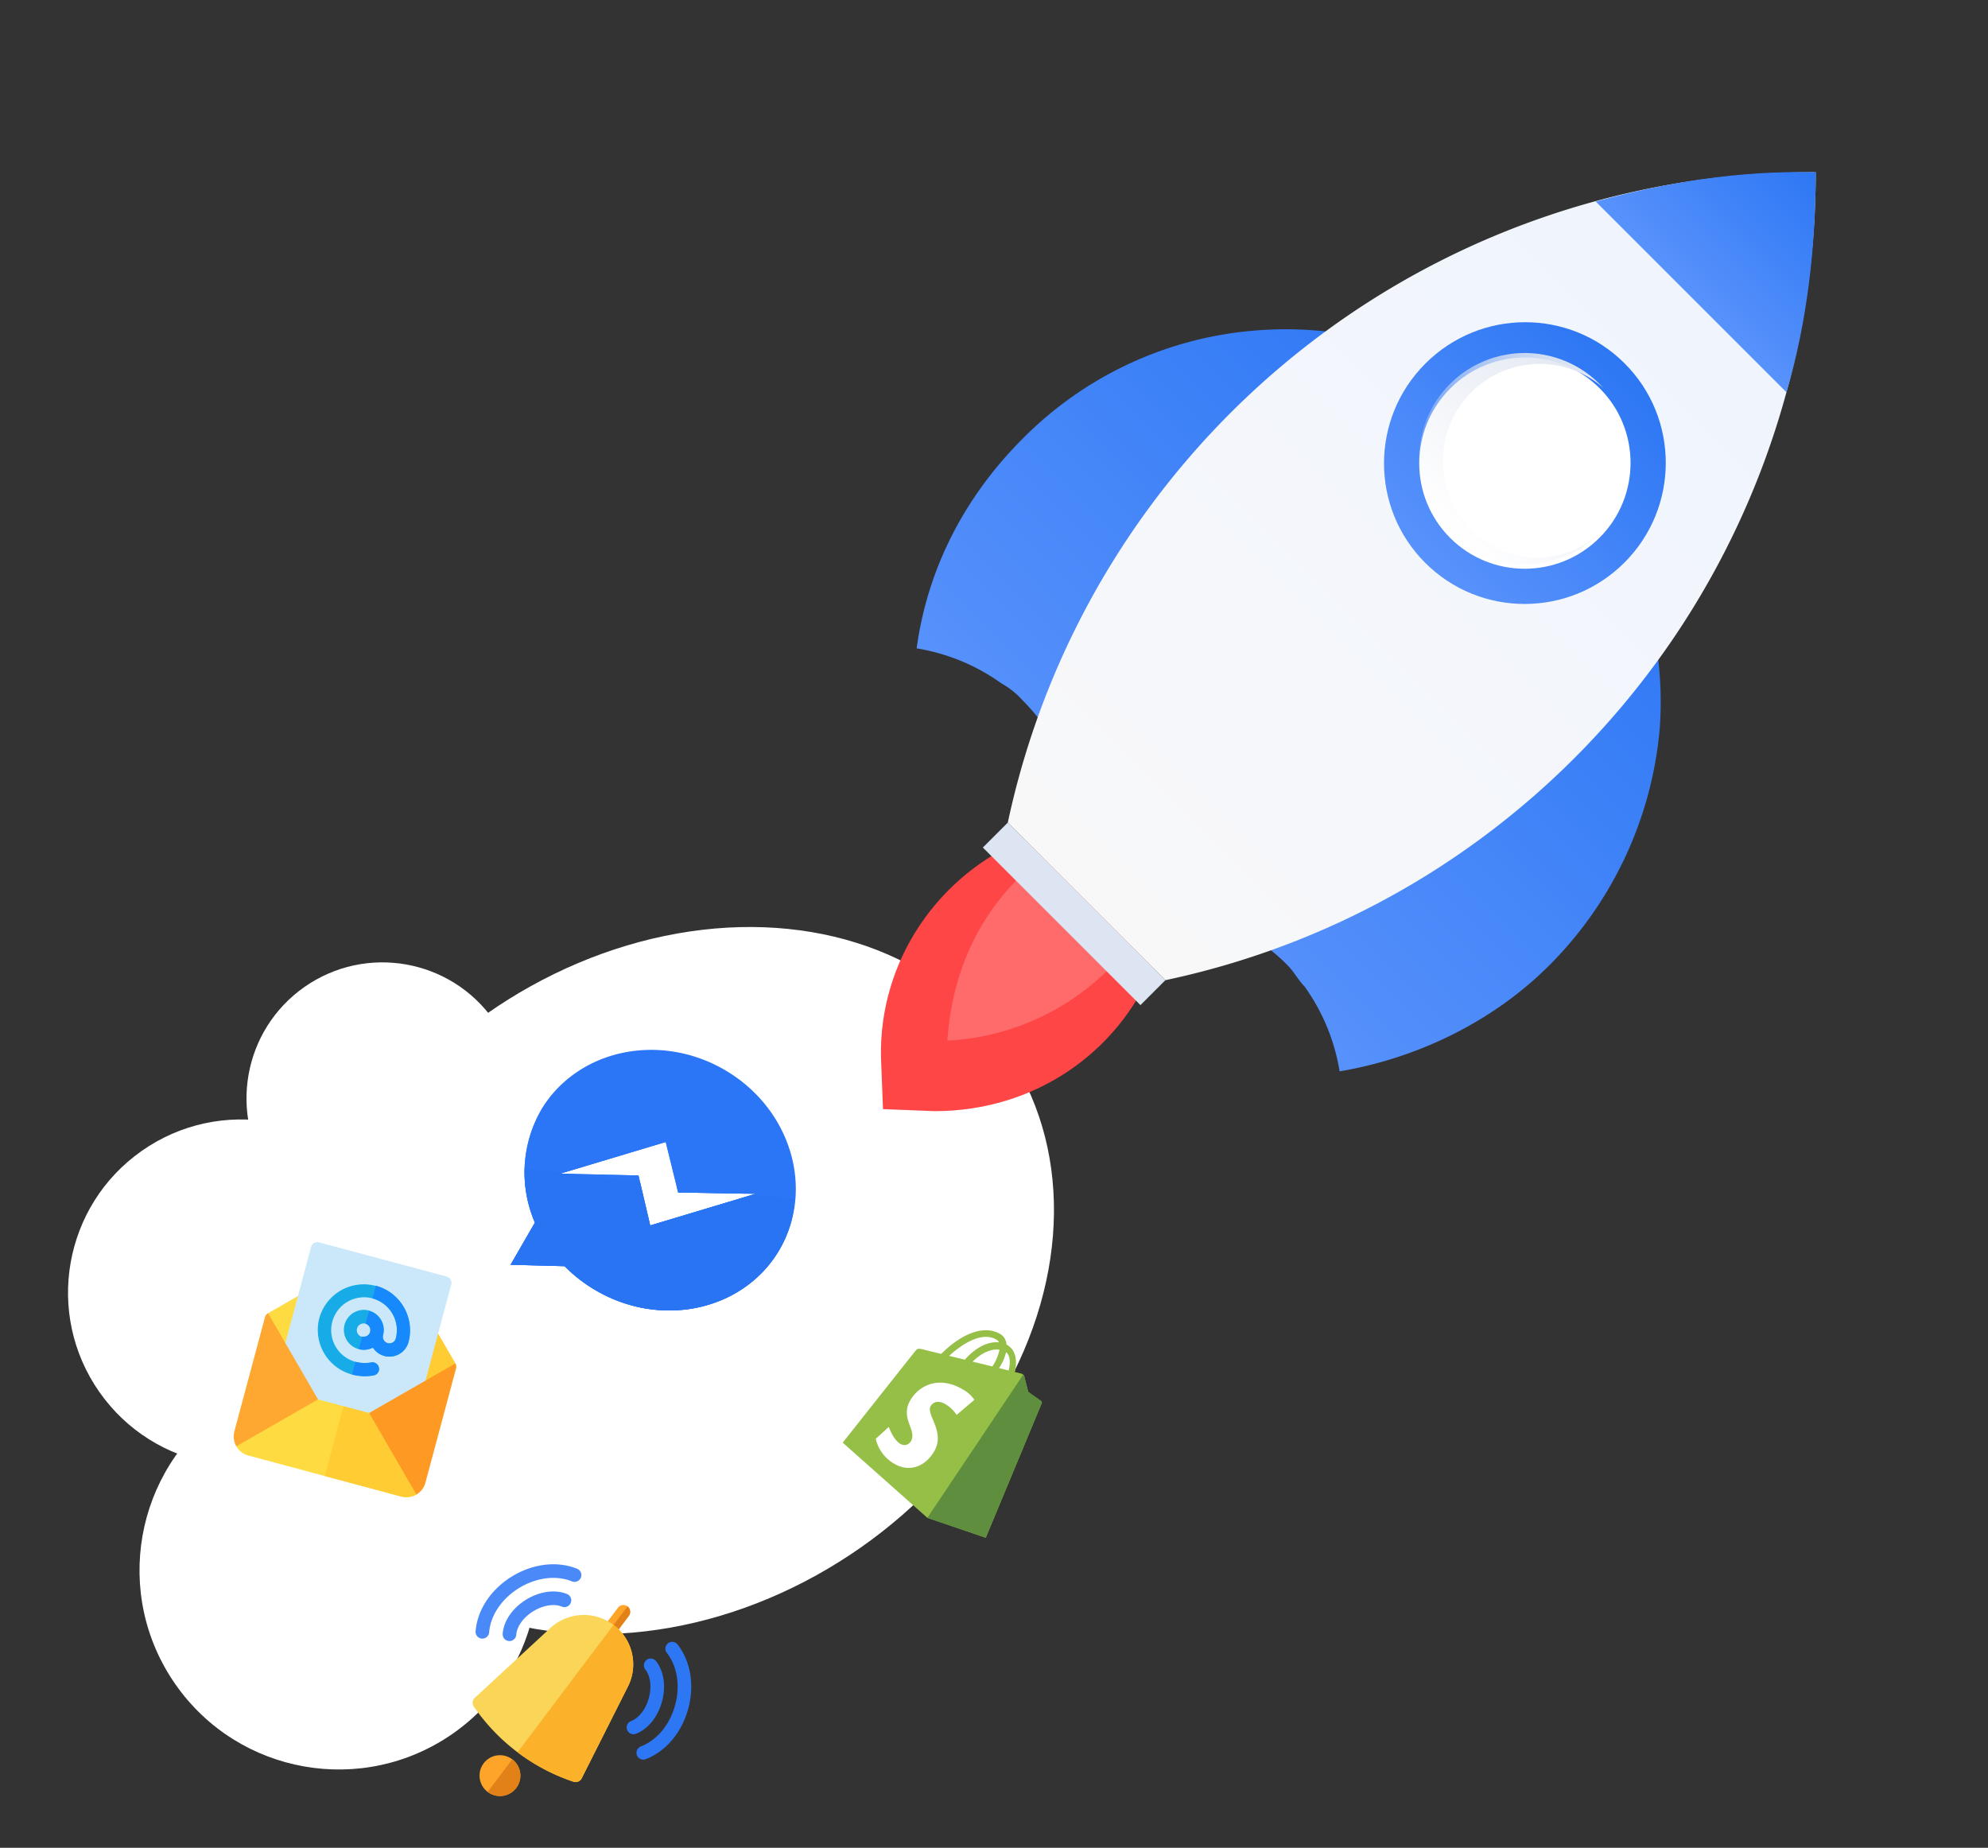 <svg xmlns="http://www.w3.org/2000/svg" xmlns:xlink="http://www.w3.org/1999/xlink" viewBox="0 0 533.836 496.203">
  <rect x="0" y="0" width="533.836" height="496.203" fill="#333333" stroke="none"/>
  <defs>
    <style>
      .cls-1 {
        fill: #fff;
      }

      .cls-2 {
        fill: #2a76f6;
      }

      .cls-3 {
        fill: #2874f3;
      }

      .cls-4 {
        fill: #fedb41;
      }

      .cls-5 {
        fill: #fc3;
      }

      .cls-6 {
        fill: #cae8f9;
      }

      .cls-7 {
        fill: #17ace8;
      }

      .cls-8 {
        fill: #1689fc;
      }

      .cls-9 {
        fill: #fea832;
      }

      .cls-10 {
        fill: #fe9923;
      }

      .cls-11 {
        fill: #fda429;
      }

      .cls-12 {
        fill: #e28117;
      }

      .cls-13 {
        fill: #498af8;
      }

      .cls-14 {
        fill: #fad557;
      }

      .cls-15 {
        fill: #2d77f4;
      }

      .cls-16 {
        fill: #fcb12b;
      }

      .cls-17 {
        fill: #95bf46;
      }

      .cls-18 {
        fill: #5e8e3e;
      }

      .cls-19 {
        fill: #ff4646;
      }

      .cls-20 {
        fill: #ff6b6b;
      }

      .cls-21 {
        fill: url(#linear-gradient);
      }

      .cls-22 {
        fill: url(#linear-gradient-2);
      }

      .cls-23 {
        fill: url(#linear-gradient-5);
      }

      .cls-24 {
        fill: #dde5f2;
      }
    </style>
    <linearGradient id="linear-gradient" x1="0.5" x2="0.5" y2="1" gradientUnits="objectBoundingBox">
      <stop offset="0" stop-color="#2d77f4"/>
      <stop offset="1" stop-color="#5892fc"/>
    </linearGradient>
    <linearGradient id="linear-gradient-2" x1="0.5" x2="0.5" y2="1" gradientUnits="objectBoundingBox">
      <stop offset="0" stop-color="#eef4fe"/>
      <stop offset="1" stop-color="#f8f8f9"/>
    </linearGradient>
    <linearGradient id="linear-gradient-5" x1="0.5" x2="0.5" y2="1" gradientUnits="objectBoundingBox">
      <stop offset="0" stop-color="#e3e8f2"/>
      <stop offset="1" stop-color="#e3e8f2" stop-opacity="0"/>
    </linearGradient>
  </defs>
  <g id="Group_277" data-name="Group 277" transform="translate(-747.157 -156.45)">
    <g id="Sky" transform="translate(-11)">
      <circle id="Ellipse_95" data-name="Ellipse 95" class="cls-1" cx="46.5" cy="46.5" r="46.5" transform="matrix(0.819, -0.574, 0.574, 0.819, 758.157, 492.18)"/>
      <circle id="Ellipse_96" data-name="Ellipse 96" class="cls-1" cx="36.5" cy="36.5" r="36.5" transform="matrix(0.819, -0.574, 0.574, 0.819, 810.008, 442.445)"/>
      <circle id="Ellipse_97" data-name="Ellipse 97" class="cls-1" cx="53.5" cy="53.5" r="53.5" transform="matrix(0.819, -0.574, 0.574, 0.819, 774.604, 565.004)"/>
      <ellipse id="Ellipse_98" data-name="Ellipse 98" class="cls-1" cx="108.5" cy="87.5" rx="108.5" ry="87.5" transform="matrix(0.819, -0.574, 0.574, 0.819, 800.02, 490.945)"/>
      <g id="messenger" transform="translate(920.645 424.806) rotate(30)">
        <path id="Path_819" data-name="Path 819" class="cls-2" d="M37.168.36C16.719.36,0,15.711,0,34.646a33.73,33.73,0,0,0,13.658,26.7V74.417L26.409,67.5A40.261,40.261,0,0,0,37.1,68.932c20.449,0,37.064-15.351,37.064-34.286S57.618.36,37.168.36ZM40.85,46.532,31.419,36.474,13.02,46.532,33.26,25.046,42.919,35.1l18.17-10.058Z" transform="translate(0 0)"/>
        <path id="Path_820" data-name="Path 820" class="cls-2" d="M37.168,19.648C16.719,19.648,0,32.164,0,51.1A33.73,33.73,0,0,0,13.658,77.8V90.871l12.751-6.919A40.261,40.261,0,0,0,37.1,85.386c20.449,0,37.064-15.351,37.064-34.286S57.618,19.648,37.168,19.648ZM40.85,62.986,31.419,52.928,13.02,62.986,33.26,41.5l9.659,10.058L61.089,41.5Z" transform="translate(0 -16.454)"/>
        <g id="Group_11" data-name="Group 11" transform="translate(3.991 21.021)">
          <path id="Path_821" data-name="Path 821" class="cls-2" d="M300.689,176.488,283.4,184.022l1.277,1.328Z" transform="translate(-245.748 -171.269)"/>
          <path id="Path_822" data-name="Path 822" class="cls-3" d="M83.853,145.423,64.019,166.479l-8.264-8.812-17,7.407-2.568,1.4.455-.483-9.484,4.072a35.031,35.031,0,0,0,9.667,11.225v13.072l12.751-6.919a40.261,40.261,0,0,0,10.69,1.434c20.449,0,37.064-15.351,37.064-34.286a31.775,31.775,0,0,0-3.27-13.625Z" transform="translate(-27.16 -140.968)"/>
        </g>
      </g>
      <g id="mail" transform="matrix(0.966, 0.259, -0.259, 0.966, 805.363, 479.752)">
        <path id="Path_823" data-name="Path 823" class="cls-4" d="M87.557,129.584,86,134.664l-17.388,17.32H54.446L36.917,134.523,35.5,129.584l7.083-7.055A1.665,1.665,0,0,1,43.822,122H79.235a1.664,1.664,0,0,1,1.239.529Z" transform="translate(-3.969 -107.655)"/>
        <path id="Path_824" data-name="Path 824" class="cls-5" d="M282.029,129.584l-1.558,5.08-17.388,17.32H256V122h17.707a1.664,1.664,0,0,1,1.239.529Z" transform="translate(-198.44 -107.655)"/>
        <path id="Path_825" data-name="Path 825" class="cls-6" d="M128.184,0H92.771A1.75,1.75,0,0,0,91,1.764V47.856a1.75,1.75,0,0,0,1.771,1.764h35.413a1.75,1.75,0,0,0,1.771-1.764V1.764A1.75,1.75,0,0,0,128.184,0Z" transform="translate(-52.917)"/>
        <path id="Path_827" data-name="Path 827" class="cls-7" d="M168.707,74.346a5.355,5.355,0,1,0-1.771,3.916,5.3,5.3,0,0,0,8.853-3.916,12.395,12.395,0,0,0-24.789,0,12.4,12.4,0,0,0,12.395,12.346,13.508,13.508,0,0,0,5.666-1.27,1.769,1.769,0,0,0-1.488-3.21,10,10,0,0,1-4.178.953,8.819,8.819,0,1,1,8.853-8.819A1.771,1.771,0,0,1,168.707,74.346Zm-3.577.212a1.818,1.818,0,1,1,0-.318Z" transform="translate(-105.835 -54.71)"/>
        <g id="Group_12" data-name="Group 12" transform="translate(57.56 7.29)">
          <path id="Path_828" data-name="Path 828" class="cls-8" d="M262.516,233.612a1.736,1.736,0,0,1-.85,2.328A13.508,13.508,0,0,1,256,237.21v-3.527a10,10,0,0,0,4.179-.953A1.753,1.753,0,0,1,262.516,233.612Z" transform="translate(-256 -212.518)"/>
          <path id="Path_829" data-name="Path 829" class="cls-8" d="M268.395,74.346a5.3,5.3,0,0,1-8.853,3.916A5.277,5.277,0,0,1,256,79.637V76.11a1.756,1.756,0,0,0,1.735-1.552V74.24A1.77,1.77,0,0,0,256,72.582V69.055a5.294,5.294,0,0,1,5.312,5.291,1.771,1.771,0,0,0,3.541,0A8.839,8.839,0,0,0,256,65.527V62A12.384,12.384,0,0,1,268.395,74.346Z" transform="translate(-256 -62)"/>
        </g>
        <path id="Path_830" data-name="Path 830" class="cls-9" d="M31.519,186.395A1.759,1.759,0,0,0,31,187.642v31.747a5.367,5.367,0,0,0,1.553,3.744l5.17-1.622L51.75,207.539l-1.273-2.26Z" transform="translate(0 -164.478)"/>
        <path id="Path_831" data-name="Path 831" class="cls-10" d="M324.12,219.389V187.642a1.759,1.759,0,0,0-.519-1.247l-18.958,18.884-1.52,2.013,14.276,14.22,5.169,1.621c.013-.012.029-.015.042-.027A5.321,5.321,0,0,0,324.12,219.389Z" transform="translate(-240 -164.478)"/>
        <path id="Path_832" data-name="Path 832" class="cls-4" d="M94.2,364.849a5.416,5.416,0,0,1-3.754,1.552h-42.5a5.325,5.325,0,0,1-3.719-1.517c-.035,0-.035,0-.035-.035L62.118,347H76.284Z" transform="translate(-11.641 -306.199)"/>
        <path id="Path_833" data-name="Path 833" class="cls-5" d="M281,364.849a5.417,5.417,0,0,1-3.754,1.552H256V347h7.083Z" transform="translate(-198.44 -306.199)"/>
      </g>
      <g id="notification" transform="translate(901.742 569.06) rotate(37)">
        <path id="Path_834" data-name="Path 834" class="cls-11" d="M242.836,9.871a1.827,1.827,0,0,1-1.827-1.827V1.83a1.827,1.827,0,1,1,3.655,0V8.044A1.827,1.827,0,0,1,242.836,9.871Z" transform="translate(-211.647 -0.002)"/>
        <path id="Path_835" data-name="Path 835" class="cls-12" d="M256.008,0V9.872a1.828,1.828,0,0,0,1.827-1.827V1.831A1.827,1.827,0,0,0,256.008,0Z" transform="translate(-224.818 -0.003)"/>
        <path id="Path_836" data-name="Path 836" class="cls-11" d="M216.492,422a5.482,5.482,0,1,0,5.482,5.482A5.488,5.488,0,0,0,216.492,422Z" transform="translate(-185.302 -370.589)"/>
        <g id="Group_13" data-name="Group 13" transform="translate(0 0)">
          <path id="Path_837" data-name="Path 837" class="cls-13" d="M2.584,29.8C-3.895,19.38,2.475,3.264,14.3.064a1.827,1.827,0,0,1,.955,3.528C5.786,6.154.5,19.534,5.688,27.875a1.827,1.827,0,1,1-3.1,1.93Z" transform="translate(0 0)"/>
          <path id="Path_838" data-name="Path 838" class="cls-13" d="M61.451,76.8c-3.891-6.26.3-16.9,7.413-18.825a1.827,1.827,0,0,1,.955,3.528c-4.742,1.284-7.856,9.2-5.264,13.368a1.827,1.827,0,1,1-3.1,1.929Z" transform="translate(-52.659 -50.858)"/>
        </g>
        <path id="Path_839" data-name="Path 839" class="cls-14" d="M144.278,89.054,139.362,61.9a13.259,13.259,0,0,0-26.093,0l-4.916,27.154a1.828,1.828,0,0,0,1.205,2.054,52.894,52.894,0,0,0,33.516,0A1.828,1.828,0,0,0,144.278,89.054Z" transform="translate(-95.125 -44.789)"/>
        <path id="Path_840" data-name="Path 840" class="cls-12" d="M256.008,422v10.964a5.482,5.482,0,0,0,0-10.964Z" transform="translate(-224.818 -370.589)"/>
        <g id="Group_14" data-name="Group 14" transform="translate(43.869 0)">
          <path id="Path_841" data-name="Path 841" class="cls-15" d="M387.257,30.391a1.827,1.827,0,0,1-.587-2.517c5.177-8.328-.084-21.716-9.562-24.282a1.827,1.827,0,0,1,.955-3.528C389.91,3.271,396.239,19.4,389.774,29.8A1.827,1.827,0,0,1,387.257,30.391Z" transform="translate(-373.848 0)"/>
          <path id="Path_842" data-name="Path 842" class="cls-15" d="M367.28,77.39a1.827,1.827,0,0,1-.587-2.517c2.594-4.173-.525-12.085-5.264-13.368a1.827,1.827,0,0,1,.955-3.528C369.5,59.9,373.688,70.544,369.8,76.8A1.827,1.827,0,0,1,367.28,77.39Z" transform="translate(-360.079 -50.858)"/>
        </g>
        <path id="Path_843" data-name="Path 843" class="cls-16" d="M273.971,89.054,269.055,61.9A13.251,13.251,0,0,0,256.008,51V93.832a52.254,52.254,0,0,0,16.758-2.725A1.827,1.827,0,0,0,273.971,89.054Z" transform="translate(-224.818 -44.789)"/>
      </g>
      <g id="shopify-seeklogo.com" transform="translate(1008.917 503.052) rotate(31)">
        <path id="Path_809" data-name="Path 809" class="cls-17" d="M40.394,10.982a.506.506,0,0,0-.458-.425c-.19-.016-4.218-.314-4.218-.314s-2.8-2.777-3.1-3.084a1.272,1.272,0,0,0-1.14-.145L29.909,7.5c-.935-2.689-2.583-5.159-5.484-5.159-.08,0-.163,0-.245.008A3.525,3.525,0,0,0,21.45.779c-6.758,0-9.986,8.448-11,12.741-2.626.814-4.491,1.392-4.73,1.467-1.466.46-1.512.506-1.7,1.887-.145,1.046-3.98,30.7-3.98,30.7l29.885,5.6,16.193-3.5s-5.684-38.43-5.72-38.694ZM28.257,8.007l-2.529.783c0-.178,0-.354,0-.545a12.4,12.4,0,0,0-.6-4.083c1.495.188,2.49,1.888,3.131,3.846ZM23.272,4.493a12.536,12.536,0,0,1,.686,4.552c0,.1,0,.2,0,.293l-5.222,1.617c1.006-3.881,2.891-5.755,4.538-6.463Zm-2.008-1.9a1.526,1.526,0,0,1,.867.293C19.965,3.9,17.644,6.471,16.664,11.6l-4.128,1.278c1.148-3.91,3.875-10.283,8.729-10.283Z" transform="translate(0 0)"/>
        <path id="Path_810" data-name="Path 810" class="cls-18" d="M175.737,38.639c-.19-.016-4.218-.314-4.218-.314s-2.8-2.777-3.1-3.084a.765.765,0,0,0-.432-.2l-2.26,46.219,16.191-3.5s-5.684-38.43-5.72-38.694a.506.506,0,0,0-.458-.425" transform="translate(-135.801 -28.082)"/>
        <path id="Path_811" data-name="Path 811" class="cls-1" d="M56.541,101.029l-2,5.939a9.184,9.184,0,0,0-3.894-.934c-3.144,0-3.3,1.973-3.3,2.47,0,2.712,7.071,3.752,7.071,10.105,0,5-3.171,8.218-7.446,8.218a10.358,10.358,0,0,1-7.753-3.193l1.374-4.538s2.7,2.315,4.972,2.315a2.006,2.006,0,0,0,2.092-2.026c0-3.538-5.8-3.7-5.8-9.51,0-4.893,3.512-9.629,10.6-9.629a8.722,8.722,0,0,1,4.081.782" transform="translate(-32.116 -81.526)"/>
      </g>
    </g>
    <g id="startup" transform="translate(1080.9 48.295) rotate(45)">
      <path id="Path_2566" data-name="Path 2566" class="cls-19" d="M217.773,367.171c-9.449,22.878-4.724,50.489,14.173,68.633l10.237,9.467,10.237-9.467c18.9-18.934,23.622-45.756,14.173-68.633Z" transform="translate(-23.431 -89.859)"/>
      <path id="Path_2567" data-name="Path 2567" class="cls-20" d="M228.464,367.171c0,3.156-.787,5.522-.787,8.678,0,16.567,6.3,31.556,17.323,44.178a66.11,66.11,0,0,0,16.536-52.855Z" transform="translate(-27.036 -89.859)"/>
      <path id="Path_2568" data-name="Path 2568" class="cls-21" d="M317.965,234.348c0,22.089-7.874,43.389-19.685,59.955a54,54,0,0,0-22.835-9.467c-2.362,0-4.724-.789-7.087-.789a49.9,49.9,0,0,0-35.433,14.2H203c-9.449-8.678-21.26-14.2-35.433-14.2a21.759,21.759,0,0,0-7.087.789A53.991,53.991,0,0,0,137.65,294.3c-12.6-16.567-19.685-37.078-19.685-59.955a98.946,98.946,0,0,1,23.622-64.689,100.6,100.6,0,0,1,76.378-35.5c30.709,0,58.268,13.411,76.378,34.712A102.646,102.646,0,0,1,317.965,234.348Z" transform="translate(0 -32.769)"/>
      <path id="Path_2569" data-name="Path 2569" class="cls-22" d="M259.193,277.312C315.1,191.323,304.862,76.145,229.272.412h0a220.72,220.72,0,0,0-29.921,276.9Z" transform="translate(-11.307)"/>
      <path id="Path_2570" data-name="Path 2570" class="cls-21" d="M275.041,47.745C265.592,30.39,252.994,14.612,238.821.412h0c-14.961,14.2-26.772,30.767-36.221,47.333Z" transform="translate(-20.856 0)"/>
      <ellipse id="Ellipse_93" data-name="Ellipse 93" class="cls-21" cx="37.795" cy="37.867" rx="37.795" ry="37.867" transform="translate(180.169 72.99)"/>
      <ellipse id="Ellipse_94" data-name="Ellipse 94" class="cls-1" cx="28.346" cy="28.4" rx="28.346" ry="28.4" transform="translate(189.618 82.457)"/>
      <path id="Path_2571" data-name="Path 2571" class="cls-23" d="M243.5,160.1a26.24,26.24,0,0,1-25.985-26.034,25.965,25.965,0,0,1,24.41-26.034H240.35a28.4,28.4,0,1,0,28.346,28.4v-1.578A24.9,24.9,0,0,1,243.5,160.1Z" transform="translate(-23.174 -26.369)"/>
      <rect id="Rectangle_274" data-name="Rectangle 274" class="cls-24" width="59.843" height="9.467" transform="translate(188.043 277.312)"/>
    </g>
  </g>
</svg>
